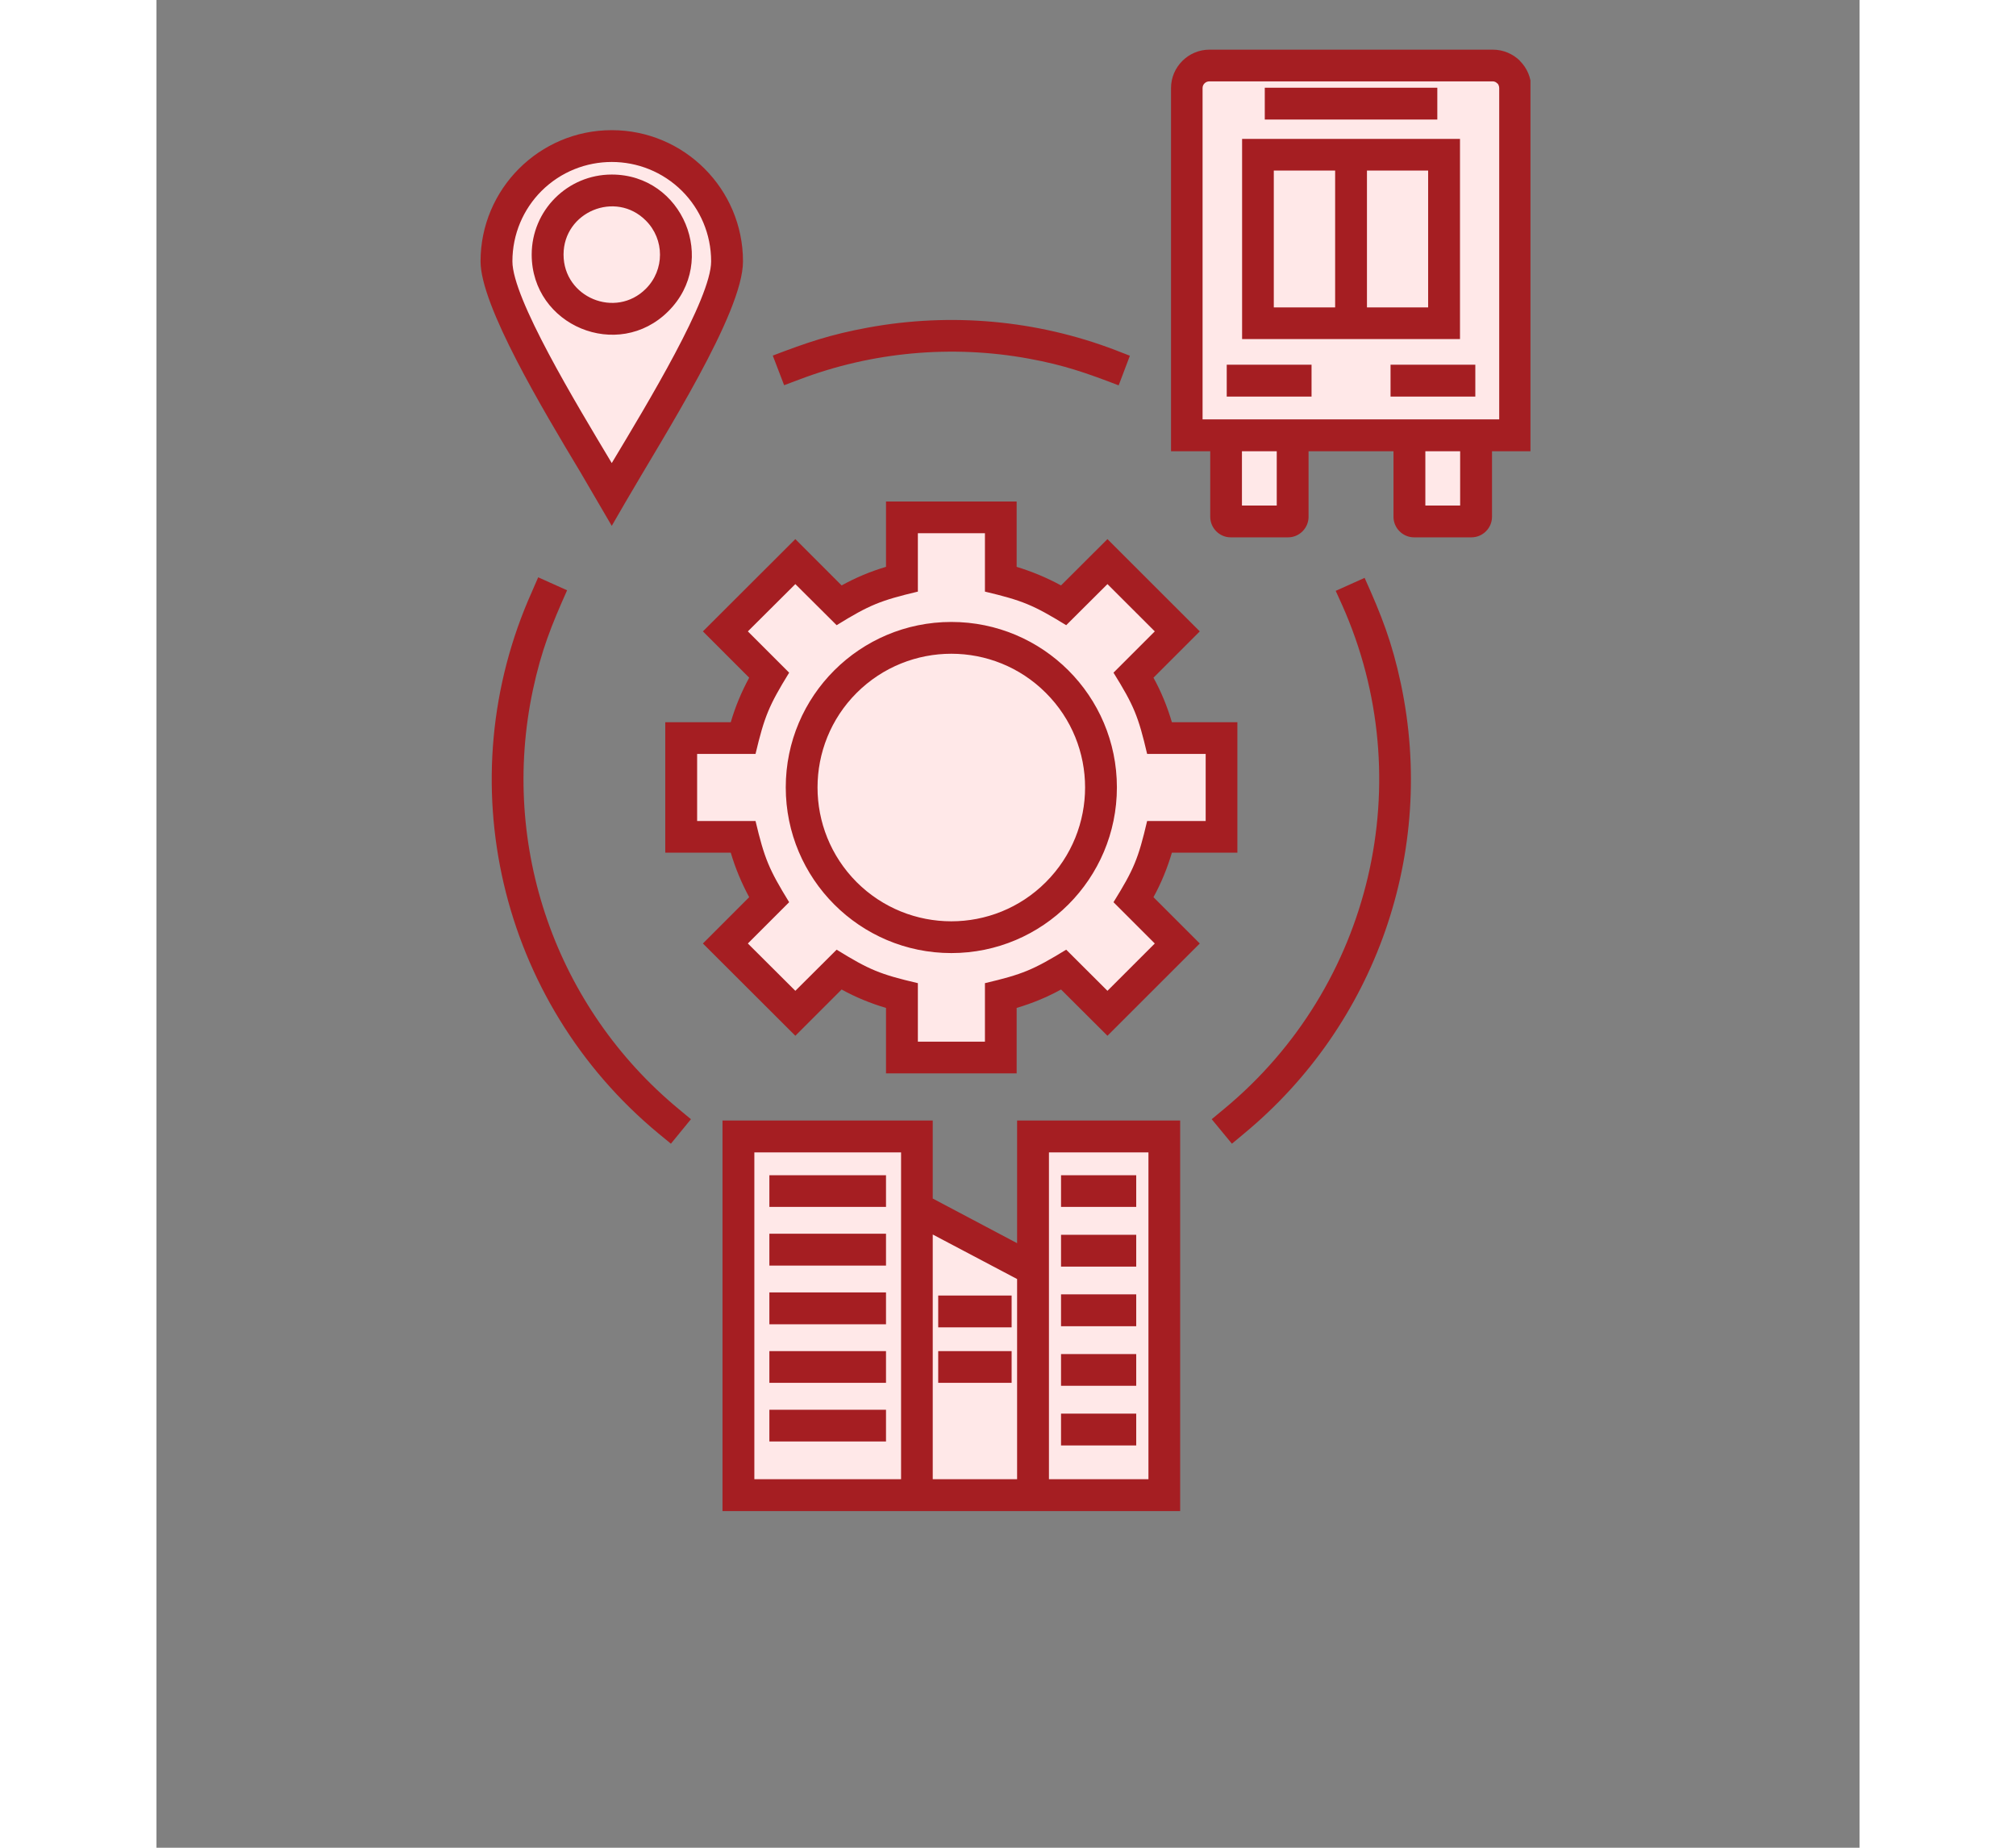 <svg xmlns="http://www.w3.org/2000/svg" xmlns:xlink="http://www.w3.org/1999/xlink" width="60" zoomAndPan="magnify" viewBox="0 0 45.12 48.96" height="55" preserveAspectRatio="xMidYMid meet" version="1.0"><rect x="0" y="0" width="45.12" height="48.96" fill="#808080" stroke="none"/><defs><clipPath id="56b1ee757d"><path d="M 27 1.309 L 36 1.309 L 36 12 L 27 12 Z M 27 1.309 " clip-rule="nonzero"/></clipPath><clipPath id="ef9430c963"><path d="M 29 1.309 L 36 1.309 L 36 11 L 29 11 Z M 29 1.309 " clip-rule="nonzero"/></clipPath><clipPath id="93ef394a92"><path d="M 8 1.309 L 36.402 1.309 L 36.402 40.301 L 8 40.301 Z M 8 1.309 " clip-rule="nonzero"/></clipPath></defs><path fill="#ffe8e8" d="M 19.75 13.707 L 22.367 13.707 L 22.367 15.348 C 22.965 15.488 23.527 15.723 24.039 16.039 L 25.195 14.879 L 27.043 16.73 L 25.891 17.891 C 26.203 18.398 26.438 18.957 26.578 19.559 L 28.215 19.559 L 28.215 22.176 L 26.578 22.176 C 26.438 22.773 26.203 23.336 25.891 23.844 L 27.043 25 L 25.195 26.852 L 24.039 25.695 C 23.527 26.008 22.965 26.246 22.367 26.387 L 22.367 28.023 L 19.75 28.023 L 19.75 26.387 C 19.152 26.246 18.59 26.008 18.082 25.695 L 16.926 26.852 L 15.074 25 L 16.23 23.844 C 15.918 23.336 15.68 22.773 15.539 22.176 L 13.902 22.176 L 13.902 19.559 L 15.539 19.559 C 15.68 18.957 15.918 18.398 16.23 17.891 L 15.074 16.73 L 16.926 14.879 L 18.082 16.039 C 18.59 15.723 19.152 15.488 19.75 15.348 Z M 19.75 13.707 " fill-opacity="1" fill-rule="evenodd"/><path fill="#ffe8e8" d="M 21.059 16.898 C 23.25 16.898 25.023 18.676 25.023 20.863 C 25.023 23.055 23.25 24.832 21.059 24.832 C 18.867 24.832 17.094 23.055 17.094 20.863 C 17.094 18.676 18.867 16.898 21.059 16.898 Z M 21.059 16.898 " fill-opacity="1" fill-rule="evenodd"/><path fill="#ffe8e8" d="M 21.059 16.898 C 23.25 16.898 25.023 18.676 25.023 20.863 C 25.023 21.566 24.844 22.227 24.523 22.797 C 23.801 23.551 22.785 24.016 21.664 24.016 C 19.473 24.016 17.695 22.242 17.695 20.051 C 17.695 19.352 17.879 18.691 18.199 18.121 C 18.918 17.367 19.934 16.898 21.059 16.898 Z M 21.059 16.898 " fill-opacity="1" fill-rule="evenodd"/><g clip-path="url(#56b1ee757d)"><path fill="#ffe8e8" d="M 27.895 1.738 L 35.402 1.738 C 35.73 1.738 36 2.004 36 2.332 L 36 11.535 L 27.297 11.535 L 27.297 2.332 C 27.297 2.004 27.562 1.738 27.895 1.738 Z M 27.895 1.738 " fill-opacity="1" fill-rule="evenodd"/></g><g clip-path="url(#ef9430c963)"><path fill="#ffe8e8" d="M 29.508 1.738 L 35.402 1.738 C 35.73 1.738 36 2.004 36 2.332 L 36 10.777 C 32.27 10.555 29.309 7.367 29.309 3.469 C 29.309 2.875 29.379 2.293 29.508 1.738 Z M 29.508 1.738 " fill-opacity="1" fill-rule="evenodd"/></g><path fill="#ffe8e8" d="M 29.18 4.102 L 31.645 4.102 L 31.645 8.566 L 29.18 8.566 Z M 29.18 4.102 " fill-opacity="1" fill-rule="evenodd"/><path fill="#ffe8e8" d="M 31.645 4.102 L 34.113 4.102 L 34.113 8.566 L 31.645 8.566 Z M 31.645 4.102 " fill-opacity="1" fill-rule="evenodd"/><path fill="#ffe8e8" d="M 28.457 13.816 L 29.98 13.816 C 30.047 13.816 30.102 13.762 30.102 13.695 L 30.102 11.535 L 28.336 11.535 L 28.336 13.695 C 28.336 13.762 28.391 13.816 28.457 13.816 Z M 28.457 13.816 " fill-opacity="1" fill-rule="evenodd"/><path fill="#ffe8e8" d="M 33.316 13.816 L 34.84 13.816 C 34.902 13.816 34.957 13.762 34.957 13.695 L 34.957 11.535 L 33.191 11.535 L 33.191 13.695 C 33.191 13.762 33.246 13.816 33.316 13.816 Z M 33.316 13.816 " fill-opacity="1" fill-rule="evenodd"/><path fill="#ffe8e8" d="M 12.062 3.871 C 13.75 3.871 15.117 5.238 15.117 6.926 C 15.117 8.191 12.836 11.758 12.062 13.098 C 11.289 11.762 9.008 8.191 9.008 6.926 C 9.008 5.238 10.375 3.871 12.062 3.871 Z M 12.062 3.871 " fill-opacity="1" fill-rule="evenodd"/><path fill="#ffe8e8" d="M 12.062 5.051 C 13 5.051 13.762 5.809 13.762 6.746 C 13.762 7.688 13 8.445 12.062 8.445 C 11.125 8.445 10.363 7.688 10.363 6.746 C 10.363 5.809 11.125 5.051 12.062 5.051 Z M 12.062 5.051 " fill-opacity="1" fill-rule="evenodd"/><path fill="#ffe8e8" d="M 23.223 30.113 L 26.699 30.113 L 26.699 39.617 L 23.223 39.617 Z M 23.223 30.113 " fill-opacity="1" fill-rule="evenodd"/><path fill="#ffe8e8" d="M 26.699 30.113 L 24.16 30.113 C 24.258 32.898 25.234 35.355 26.699 36.926 Z M 26.699 30.113 " fill-opacity="1" fill-rule="evenodd"/><path fill="#ffe8e8" d="M 20.145 32.012 L 23.223 33.641 L 23.223 39.617 L 20.145 39.617 Z M 20.145 32.012 " fill-opacity="1" fill-rule="evenodd"/><path fill="#ffe8e8" d="M 20.82 32.367 L 23.223 33.641 L 23.223 38.012 C 21.867 36.758 20.945 34.711 20.82 32.367 Z M 20.82 32.367 " fill-opacity="1" fill-rule="evenodd"/><path fill="#ffe8e8" d="M 15.418 30.113 L 20.145 30.113 L 20.145 39.617 L 15.418 39.617 Z M 15.418 30.113 " fill-opacity="1" fill-rule="evenodd"/><path fill="#ffe8e8" d="M 20.145 30.113 L 16.891 30.113 C 16.871 30.367 16.863 30.625 16.863 30.883 C 16.863 33.945 18.211 36.574 20.145 37.75 Z M 20.145 30.113 " fill-opacity="1" fill-rule="evenodd"/><g clip-path="url(#93ef394a92)"><path fill="#a51e22" d="M 24.383 31.98 L 23.965 31.98 L 23.965 31.141 L 25.957 31.141 L 25.957 31.98 Z M 24.383 38.301 L 23.965 38.301 L 23.965 37.457 L 25.957 37.457 L 25.957 38.301 Z M 24.383 36.719 L 23.965 36.719 L 23.965 35.879 L 25.957 35.879 L 25.957 36.719 Z M 24.383 35.141 L 23.965 35.141 L 23.965 34.297 L 25.957 34.297 L 25.957 35.141 Z M 24.383 33.562 L 23.965 33.562 L 23.965 32.719 L 25.957 32.719 L 25.957 33.562 Z M 16.656 31.98 L 16.238 31.98 L 16.238 31.141 L 19.328 31.141 L 19.328 31.98 Z M 16.656 38.195 L 16.238 38.195 L 16.238 37.355 L 19.328 37.355 L 19.328 38.195 Z M 16.656 36.641 L 16.238 36.641 L 16.238 35.801 L 19.328 35.801 L 19.328 36.641 Z M 16.656 35.09 L 16.238 35.09 L 16.238 34.246 L 19.328 34.246 L 19.328 35.09 Z M 16.656 33.535 L 16.238 33.535 L 16.238 32.691 L 19.328 32.691 L 19.328 33.535 Z M 19.727 30.535 L 15.84 30.535 L 15.84 39.195 L 19.727 39.195 Z M 15.418 29.691 L 20.566 29.691 L 20.566 31.758 L 22.801 32.941 L 22.801 29.691 L 27.121 29.691 L 27.121 40.039 L 14.996 40.039 L 14.996 29.691 Z M 20.566 32.711 L 20.566 39.195 L 22.801 39.195 L 22.801 33.891 Z M 21.133 36.641 L 20.711 36.641 L 20.711 35.801 L 22.656 35.801 L 22.656 36.641 Z M 21.133 35.172 L 20.711 35.172 L 20.711 34.328 L 22.656 34.328 L 22.656 35.172 Z M 26.281 30.535 L 23.645 30.535 L 23.645 39.195 L 26.281 39.195 Z M 12.062 4.625 C 13.945 4.625 14.895 6.914 13.562 8.246 C 12.227 9.582 9.941 8.629 9.941 6.746 C 9.941 5.574 10.891 4.625 12.062 4.625 Z M 12.965 5.844 C 12.164 5.039 10.785 5.613 10.785 6.746 C 10.785 7.883 12.164 8.453 12.965 7.652 C 13.465 7.152 13.465 6.344 12.965 5.844 Z M 12.062 3.449 C 13.98 3.449 15.539 5.008 15.539 6.926 C 15.539 8.293 13.441 11.551 12.426 13.305 L 12.062 13.934 L 11.227 12.504 C 10.23 10.844 8.586 8.098 8.586 6.926 C 8.586 5.008 10.145 3.449 12.062 3.449 Z M 13.926 5.062 C 12.895 4.035 11.23 4.035 10.199 5.062 C 9.723 5.539 9.43 6.199 9.43 6.926 C 9.43 7.906 11.113 10.684 12.062 12.27 C 13.012 10.688 14.695 7.906 14.695 6.926 C 14.695 6.199 14.402 5.539 13.926 5.062 Z M 33.617 11.957 L 33.617 13.395 L 34.539 13.395 L 34.539 11.957 Z M 35.383 11.957 L 35.383 13.695 C 35.383 13.992 35.137 14.238 34.84 14.238 L 33.316 14.238 C 33.02 14.238 32.773 13.992 32.773 13.695 L 32.773 11.957 L 30.523 11.957 L 30.523 13.695 C 30.523 13.992 30.277 14.238 29.984 14.238 L 28.457 14.238 C 28.164 14.238 27.918 13.992 27.918 13.695 L 27.918 11.957 L 26.879 11.957 L 26.879 2.332 C 26.879 1.777 27.336 1.316 27.895 1.316 L 35.406 1.316 C 35.684 1.316 35.941 1.43 36.125 1.613 L 36.125 1.617 C 36.309 1.801 36.422 2.055 36.422 2.332 L 36.422 11.957 Z M 28.758 11.957 L 28.758 13.395 L 29.68 13.395 L 29.68 11.957 Z M 28.777 10.508 L 28.355 10.508 L 28.355 9.664 L 30.602 9.664 L 30.602 10.508 Z M 33.113 10.508 L 32.695 10.508 L 32.695 9.664 L 34.941 9.664 L 34.941 10.508 Z M 29.785 3.168 L 29.363 3.168 L 29.363 2.324 L 33.934 2.324 L 33.934 3.168 Z M 33.691 4.52 L 32.07 4.52 L 32.07 8.145 L 33.691 8.145 Z M 32.07 3.68 L 34.535 3.68 L 34.535 8.984 L 28.762 8.984 L 28.762 3.68 Z M 31.227 8.145 L 31.227 4.52 L 29.602 4.52 L 29.602 8.145 Z M 35.402 2.156 L 27.895 2.156 C 27.797 2.156 27.715 2.234 27.715 2.332 L 27.715 11.113 L 35.574 11.113 L 35.574 2.332 C 35.574 2.273 35.539 2.211 35.523 2.211 C 35.492 2.176 35.449 2.156 35.402 2.156 Z M 13.836 29.387 L 14.16 29.656 L 13.629 30.305 L 13.301 30.035 C 9.078 26.539 7.711 20.672 9.945 15.684 L 10.113 15.297 L 10.879 15.641 C 10.461 16.578 10.199 17.227 9.973 18.281 C 9.09 22.441 10.594 26.703 13.836 29.387 Z M 17.023 10.059 L 16.629 10.207 L 16.328 9.422 C 17.23 9.078 17.852 8.863 18.852 8.68 C 21.047 8.277 23.316 8.48 25.395 9.273 L 25.789 9.426 L 25.492 10.211 C 24.637 9.883 24.051 9.676 23.117 9.504 C 21.074 9.129 18.953 9.324 17.023 10.059 Z M 31.414 16.035 L 31.242 15.656 L 32.008 15.312 C 32.453 16.301 32.734 17.012 32.969 18.117 C 33.914 22.582 32.297 27.156 28.816 30.035 L 28.492 30.305 L 27.957 29.656 L 28.281 29.387 C 32.211 26.137 33.48 20.668 31.414 16.035 Z M 21.059 16.48 C 23.48 16.48 25.445 18.441 25.445 20.863 C 25.445 23.285 23.48 25.254 21.059 25.254 C 18.637 25.254 16.672 23.285 16.672 20.863 C 16.672 18.441 18.637 16.48 21.059 16.48 Z M 23.562 18.359 C 22.18 16.977 19.938 16.977 18.551 18.359 C 17.168 19.742 17.168 21.988 18.551 23.375 C 19.938 24.758 22.18 24.758 23.562 23.375 C 24.949 21.988 24.949 19.742 23.562 18.359 Z M 19.75 13.289 L 22.789 13.289 L 22.789 15.02 C 23.199 15.145 23.59 15.309 23.965 15.512 L 25.195 14.285 L 27.641 16.73 L 26.414 17.957 C 26.621 18.332 26.781 18.727 26.902 19.137 L 28.637 19.137 L 28.637 22.594 L 26.902 22.594 C 26.781 23.004 26.621 23.395 26.414 23.773 L 27.641 25 L 25.195 27.445 L 23.965 26.219 C 23.59 26.426 23.199 26.586 22.789 26.707 L 22.789 28.441 L 19.328 28.441 L 19.328 26.707 C 18.918 26.586 18.527 26.426 18.152 26.219 L 16.926 27.445 L 14.477 25 L 15.703 23.773 C 15.5 23.395 15.336 23.004 15.215 22.594 L 13.48 22.594 L 13.48 19.137 L 15.215 19.137 C 15.336 18.723 15.5 18.332 15.703 17.957 L 14.477 16.73 L 16.926 14.285 L 18.152 15.512 C 18.527 15.305 18.918 15.141 19.328 15.02 L 19.328 13.289 Z M 21.949 14.129 L 20.172 14.129 L 20.172 15.676 C 19.172 15.914 18.887 16.031 18.02 16.566 L 16.926 15.477 L 15.668 16.73 L 16.762 17.824 C 16.227 18.695 16.109 18.977 15.871 19.977 L 14.324 19.977 L 14.324 21.754 L 15.871 21.754 C 16.109 22.754 16.227 23.035 16.762 23.906 L 15.668 25 L 16.926 26.254 L 18.02 25.164 C 18.887 25.699 19.168 25.816 20.172 26.051 L 20.172 27.602 L 21.949 27.602 L 21.949 26.051 C 22.949 25.816 23.227 25.699 24.102 25.164 L 25.195 26.254 L 26.449 25 L 25.355 23.906 C 25.895 23.035 26.012 22.754 26.246 21.754 L 27.797 21.754 L 27.797 19.977 L 26.246 19.977 C 26.012 18.977 25.895 18.695 25.355 17.824 L 26.449 16.73 L 25.195 15.477 L 24.102 16.566 C 23.23 16.031 22.949 15.914 21.949 15.676 Z M 21.949 14.129 " fill-opacity="1" fill-rule="nonzero"/></g></svg>